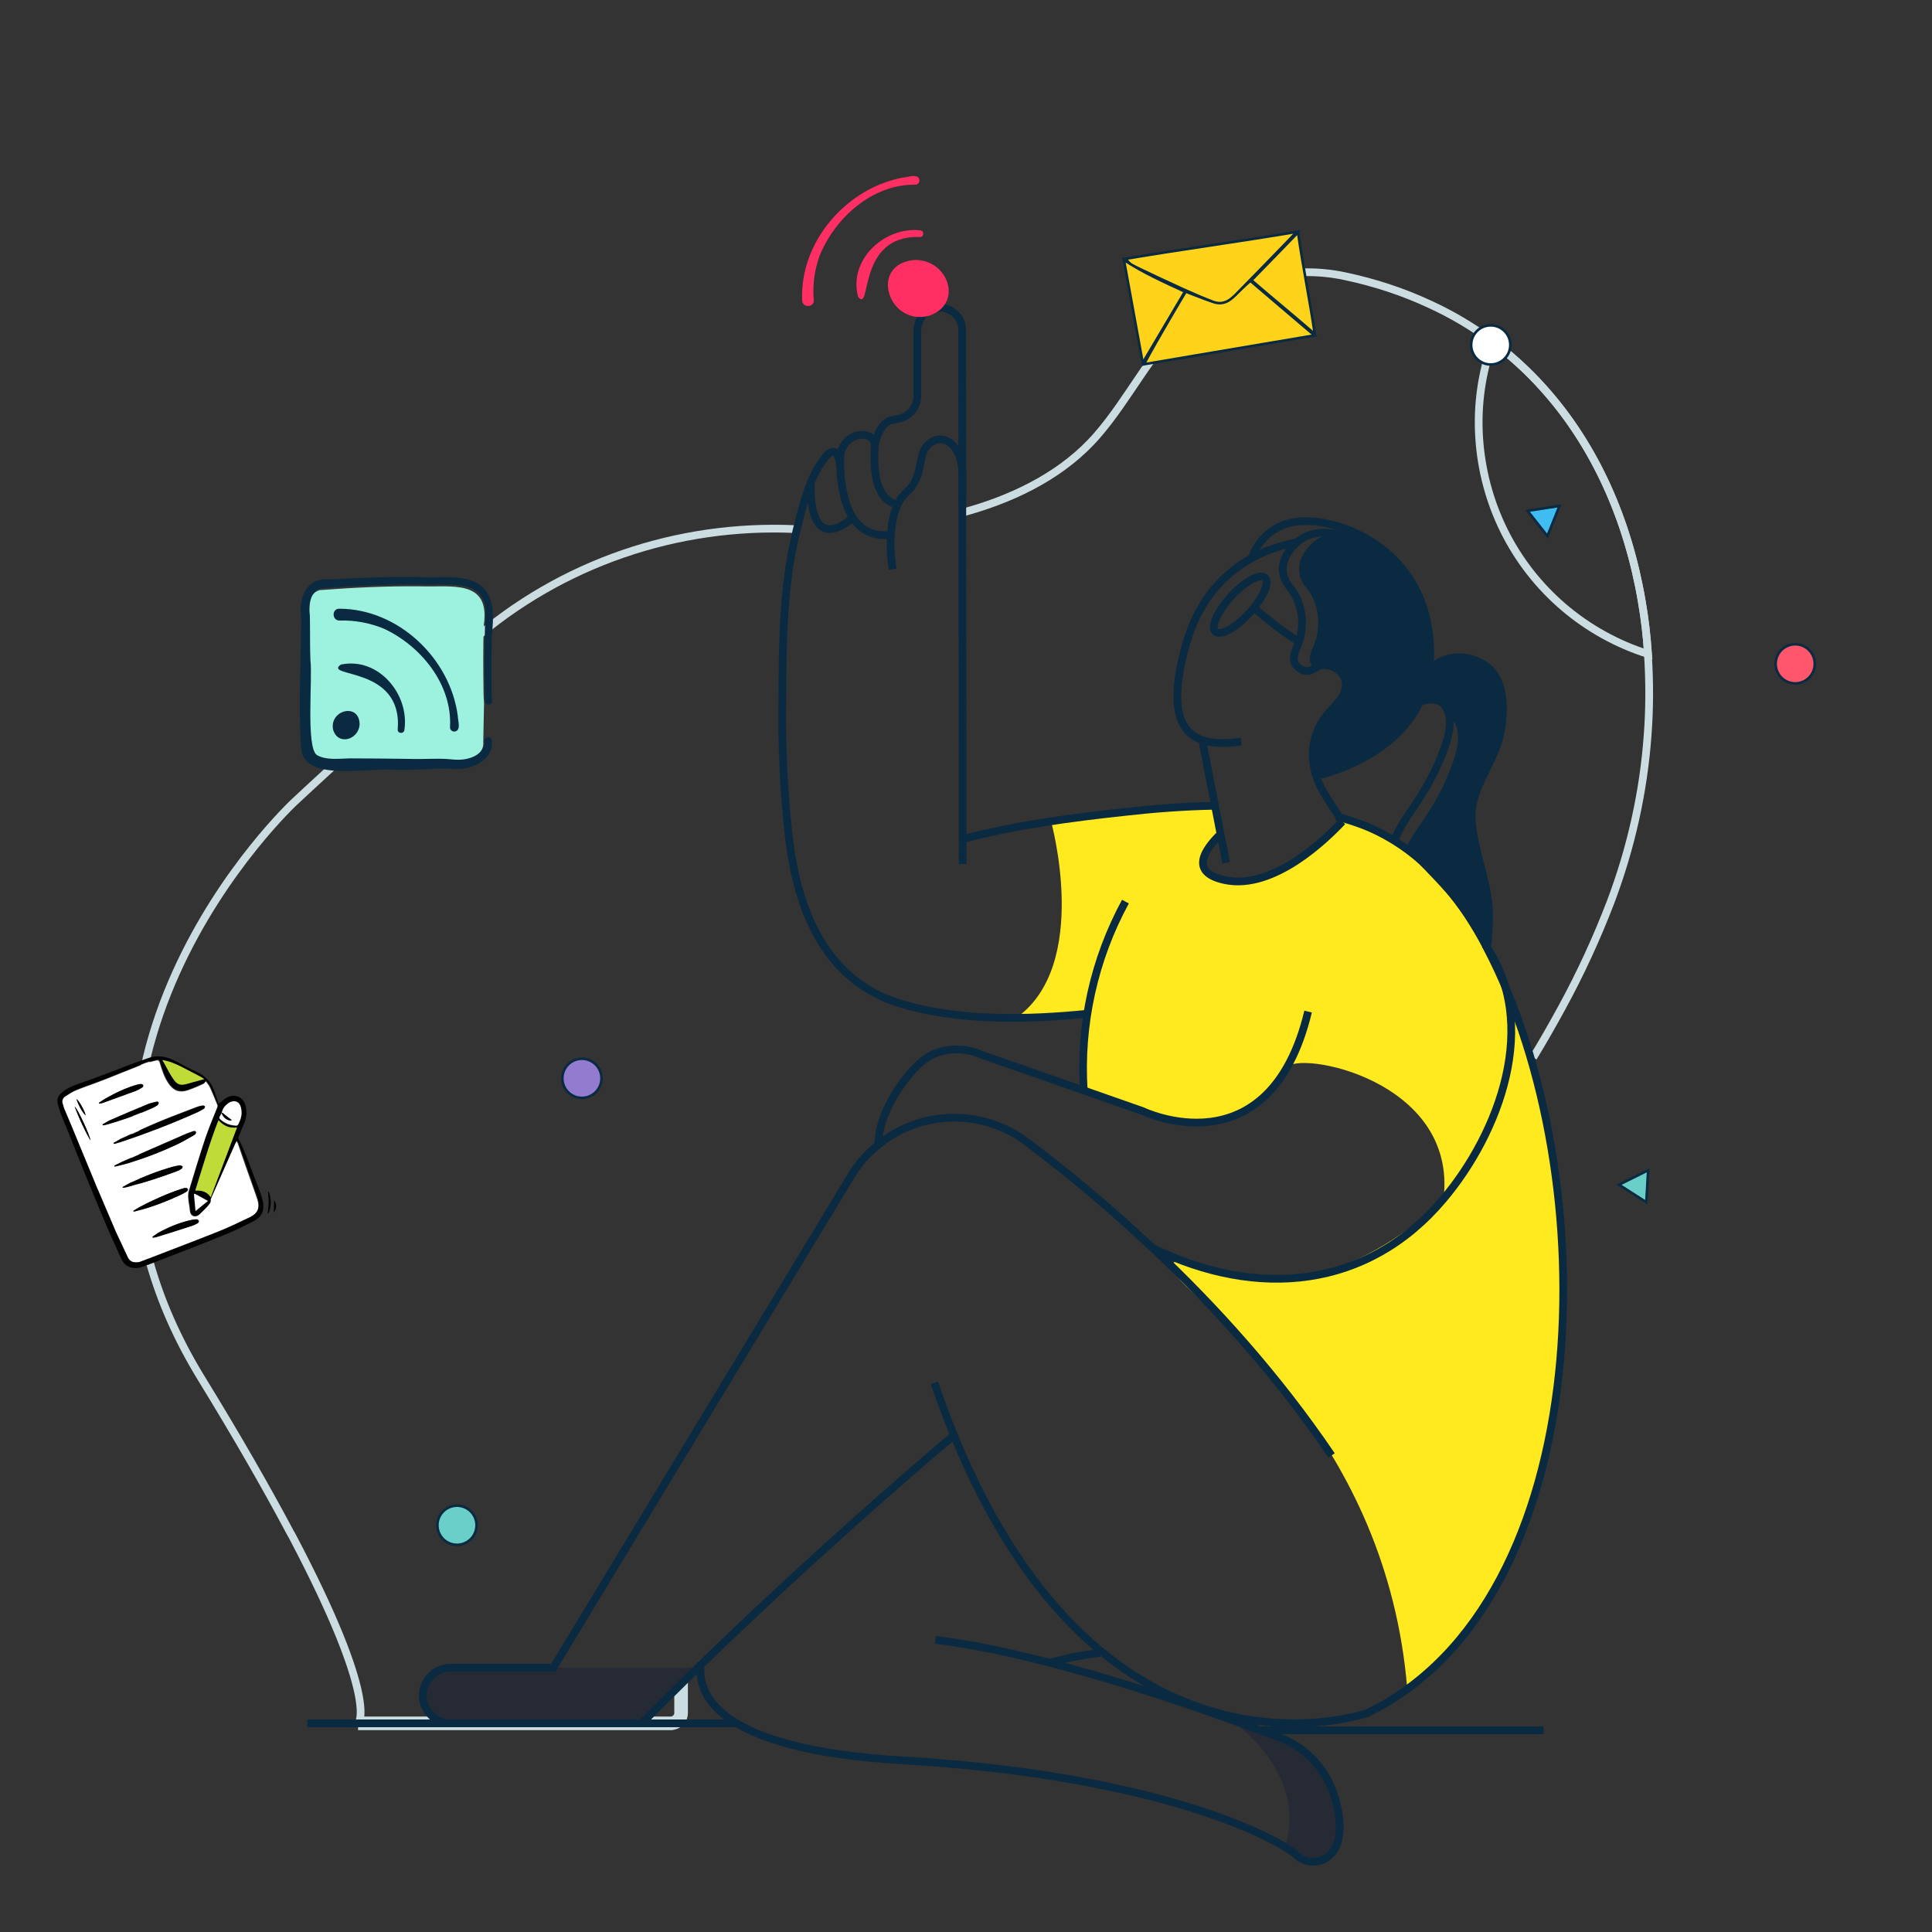 <?xml version="1.0" encoding="utf-8"?>
<!-- Generator: Adobe Illustrator 26.0.2, SVG Export Plug-In . SVG Version: 6.00 Build 0)  -->
<svg version="1.1" id="Layer_1" xmlns="http://www.w3.org/2000/svg" xmlns:xlink="http://www.w3.org/1999/xlink" x="0px" y="0px"
	 viewBox="0 0 750 750" style="enable-background:new 0 0 750 750;" xml:space="preserve">
<rect x="0" y="0" width="750" height="750" fill="#333333" stroke="none"/>
<style type="text/css">
	.st0{fill:none;stroke:#CCDDE2;stroke-width:3;stroke-miterlimit:10;}
	.st1{fill:none;stroke:#CCDDE2;stroke-width:5.28;stroke-miterlimit:10;}
	.st2{fill:#FFEA20;}
	.st3{fill:#252A34;}
	.st4{fill:#0A2A42;}
	.st5{fill:none;stroke:#0A2A42;stroke-width:3;stroke-miterlimit:10;}
	.st6{fill:#FFD31A;stroke:#0A2A42;stroke-miterlimit:10;}
	.st7{fill:#FE566A;stroke:#0A2A42;stroke-miterlimit:10;}
	.st8{fill:#6ACFC9;stroke:#0A2A42;stroke-miterlimit:10;}
	.st9{fill:#FFFFFF;stroke:#0A2A42;stroke-miterlimit:10;}
	.st10{fill:#3FBDF1;stroke:#0A2A42;stroke-miterlimit:10;}
	.st11{fill:#937BCF;stroke:#0A2A42;stroke-miterlimit:10;}
	.st12{fill:#9DF1DF;}
	.st13{fill:#FFFFFF;}
	.st14{fill:#BFDB38;}
	.st15{fill:#FF2E63;}
</style>
<path class="st0" d="M373.6,199c1.1-0.3,2.2-0.6,3.2-0.9c18.4-5.4,36.5-14.5,49.2-29.2c12.4-14.3,20.5-32,34.5-44.9
	c8.2-7.5,18-13,28.7-15.9s22-3.2,32.8-0.9c11.4,2.4,22.5,6,33,10.9c16.8,7.7,31.9,18.8,44.2,32.6c20.3,22.6,32.8,51.5,38.1,82.5
	c1.2,6.8,2,13.7,2.4,20.6c0.7,10.6,0.7,21.2-0.1,31.7c-1.6,22.1-6.5,43.8-14.3,64.5c-5.4,14.1-11.7,27.8-18.9,41
	c-3.6,6.6-7.3,13.1-11.2,19.5"/>
<path class="st0" d="M639.8,253.9c-12-3.8-23.2-10-32.8-18.2s-17.5-18.3-23.1-29.6s-8.9-23.6-9.7-36.3s1-25.2,5.3-37.1
	c7.1,5.4,13.7,11.4,19.7,18.1c20.3,22.6,32.8,51.5,38.1,82.5C638.5,240.1,639.3,247,639.8,253.9z"/>
<path class="st0" d="M309.3,205.4c-0.2,0-0.3,0-0.5,0c-46-2.1-91,13.3-125.7,43.6c-33.5,29.3-68.7,62.2-68.7,62.2
	S3.8,413.6,78,534.8c14.3,23.3,25.3,42.6,33.8,58.5c0.5,1,1,1.9,1.6,2.9c34,64.5,25.7,72.8,25.7,72.8"/>
<path class="st1" d="M264.4,647.4V665c0,0.9-0.3,1.8-0.9,2.5s-1.4,1.2-2.3,1.4c-0.3,0.1-0.5,0.1-0.8,0.1H139"/>
<path class="st2" d="M408,318.8c0,0,15.5,55.5-13.3,76.2c0.4,1.7,27.5-1.6,27.5-1.6l-1.5,29.9c0,0,31.4,12.2,46,12.3
	c14.6,0.1,29.1-13.9,32.7-21s66.5,4.2,61,50.8c0,0-40.1,42-84.4,28.9c0,0-30.2-11.9-18.3,2.1s80.7,62.6,88.6,159.3
	c0,0,57.4-34.7,60.3-141.4s-27.8-150.5-59.3-183.9c0,0-23.8-16.7-27.5-11.7c-3.7,5.1-27.8,24.7-35.8,23.3c-8-1.4-20-0.8-16.2-10.2
	c3.8-9.4,6.7-5.1,5.3-12.1c-1.4-7.1-1.7-7.9-10-7.1C454.6,313.6,408,318.8,408,318.8z"/>
<path class="st3" d="M270.9,647.4c-7.2,7-14.5,14.3-21.8,21.6h-73.7c-1.5,0.1-2.9-0.2-4.3-0.7c-1.4-0.5-2.6-1.3-3.6-2.3
	s-1.9-2.2-2.5-3.6c-0.6-1.3-0.9-2.8-0.9-4.2c0-1.5,0.3-2.9,0.9-4.2c0.6-1.3,1.4-2.5,2.5-3.6c1-1,2.3-1.8,3.6-2.3
	c1.4-0.5,2.8-0.8,4.3-0.7H270.9z"/>
<path class="st4" d="M555.1,254.4c0,1.9-0.1,3.7-0.4,5.6v0.1l-3.6,12.2v0.1c-7.8,16.7-25.4,24.4-34.5,27.4c-1.9,0.6-3.9,1.2-5.8,1.6
	c-2.4-7.9-1.5-15.6,3.3-22.5c2.1-3,5.2-5.2,7-8.4c1.7-3,1.9-6.6-0.7-9.2c-0.8-0.9-1.8-1.5-2.9-2.1c-0.9-0.5-1.9-0.7-3-0.8
	c-1,0-2.1,0.2-3,0.6c-0.4,0.2-0.7,0.4-1,0.5c-4-2.8-1.2-6.8,0-10.3c0.2-0.4,0.3-0.8,0.4-1.3v-0.1c0.4-1.2,3.1-11.1-3.9-19.8
	c-0.6-0.7-1.1-1.5-1.5-2.2c-0.7-1.3-1.1-2.8-1.2-4.3s0.2-3,0.7-4.4c1-2.5,2.7-4.7,4.7-6.5c2.1-1.9,4.7-3.1,7.5-3.5
	c12.3,1.7,25.3,11.9,26.1,12.6l0,0l0,0C550.4,227.8,555.3,239.1,555.1,254.4z"/>
<path class="st4" d="M583.1,284c-2.1,11.5-11.7,21.5-11.3,33.4c0.4,11.2,5.3,22.1,6.5,33.2c0.4,3.9,0.3,10.4-0.5,17.4
	c0,0.1,0,0.2,0,0.3c-7-13-24.7-30.9-32.4-38.4c1.2-2.6,2.7-5.2,4.4-7.6c5-7.2,9.7-14.5,12.8-22.7c2.1-5.2,5-12.9,2.4-18.4
	c-0.4-1-1.1-1.8-1.9-2.5c-0.1-1.1-0.4-2.2-0.9-3.3c-0.4-1.1-1.2-2-2.1-2.7c-1-0.7-2.1-1-3.2-1.1c-1.8-0.1-3.5,0.1-5.2,0.7v-0.1v-0.1
	c1.8-3.9,3-8,3.6-12.2v0.1c3.8-3.6,10.7-7.4,20.2-2.7c4,2,6.3,5.5,7.4,9.6C584.4,272.4,584,278.9,583.1,284z"/>
<path class="st5" d="M516.9,565c-21.2-31.3-45.7-58.2-69.2-80.3c-5.8-5.4-11.5-10.6-17-15.4c-11.5-10-22.4-18.7-32.1-26
	c-8.4-6.3-18.6-9.6-29.1-9.4s-20.6,3.9-28.7,10.6c-4.2,3.4-7.8,7.5-10.5,12.1L214.8,647.4h-39.4c-1.5-0.1-2.9,0.2-4.3,0.7
	c-1.4,0.5-2.6,1.3-3.6,2.3s-1.9,2.2-2.5,3.6c-0.6,1.3-0.9,2.8-0.9,4.2c0,1.5,0.3,2.9,0.9,4.2c0.6,1.3,1.4,2.5,2.5,3.6
	c1,1,2.3,1.8,3.6,2.3c1.4,0.5,2.8,0.8,4.3,0.7h73.7c7.3-7.3,14.6-14.6,21.8-21.6c43.2-42,83.7-77,99.4-90.2"/>
<path class="st5" d="M420.7,423.3c-1.6-25.5,4-50.9,16.2-73.3"/>
<path class="st5" d="M507.8,392.7c-15,62.5-64.3,38.6-64.3,38.6l-19.1-6.7l-43.2-15.1c-7-3.1-15.2-2.9-21.5,1.2
	c-5.6,3.6-18.4,18.7-18.8,33.7"/>
<path class="st5" d="M362.7,536.8c2.5,7.2,5,13.9,7.6,20.3C429,700.8,530.8,665,530.8,665c89.9-43.6,92.8-208.3,46.6-296.7
	c-0.2-0.5-0.5-1-0.8-1.6c-8.6-16.1-20-30.9-35.4-40.4c-4.4-2.7-9-5-13.9-6.7c-2.8-1-5.7-1.9-8.6-2.6"/>
<path class="st5" d="M373.8,325.7c20.5-5.4,41.6-8.2,62.8-10.5c10.6-1.2,22.7-2.2,35.1-2.4"/>
<path class="st5" d="M346.5,221c0,0-3.8-21.8,5.5-30c4.1-3.6,4.8-8.3,5.8-13.4c1.2-6.9,8.5-9.8,13-3.7c4.1,5.5,2.7,15.6,2.7,21.9"/>
<path class="st5" d="M348.5,195.7c0,0-10.5,0.3-8.9-22.4v-0.1c0.3-3.6,2.9-9.4,6.5-10.1l2.7-0.5c2-0.4,3.9-1.5,5.2-3.1
	c1.3-1.6,2.1-3.6,2.1-5.7v-25.3c0-4.2,2.8-8.1,7-8.9c1.3-0.3,2.6-0.2,3.8,0.1c1.3,0.3,2.4,0.9,3.4,1.7c1,0.8,1.8,1.8,2.4,3
	s0.8,2.4,0.8,3.7l0.2,207.3"/>
<path class="st5" d="M345.8,207.6c-18.5,2.2-19.9-20.8-19.6-30.9c0-0.1,0-0.1,0-0.1"/>
<path class="st5" d="M314.8,186.8c0,0-2.2,29.5,16.3,14.2"/>
<path class="st3" d="M517.1,719.4c-0.8,1-1.8,1.8-3,2.4c-1.1,0.6-2.4,0.9-3.7,1c-1.3,0.1-2.6-0.1-3.8-0.5c-1.2-0.4-2.3-1.1-3.3-2
	c-1.4-1.2-2.9-2.3-4.5-3.2c9.2-29.1-20.4-49-21.2-49.5c4.1,1.4,7.9,2.8,11.5,4.2c2.7,1,5.2,1.9,7.6,2.8c8.6,3.3,15.7,9.9,19.5,18.3
	C519.5,699.7,522.5,713,517.1,719.4z"/>
<path class="st5" d="M576.5,366.7c21.5,30.5,5.5,73.1-16.2,98.8c-29.5,35-72.2,38.7-112.6,19.1"/>
<path class="st5" d="M521.1,318.8c-4.1-6-8.8-12.8-10.2-17.6c-2.4-7.9-1.5-15.6,3.3-22.5c2.1-3,5.2-5.2,7-8.5c1.7-3,1.8-6.6-0.7-9.2
	c-2.2-2.2-5.8-3.7-8.9-2.2c-2.7,1.3-4.1,2.8-7.2,0.6c-4.6-3.2-0.5-8,0.3-11.7c0.1-0.6,0.3-1.2,0.4-1.8"/>
<path class="st5" d="M466.7,287.3l7.7,39.5l1.6,8.1"/>
<path class="st5" d="M473.8,323.8c-6.4,6.2-12.2,15,1.9,17.9c18.8,3.8,39.1-16.1,45.4-22.8"/>
<path class="st5" d="M486.1,216.3c0,0,4.1-14.2,21.2-14c17,0.2,48.3,13.9,47.9,52.1s-44.3,46.8-44.3,46.8"/>
<path class="st5" d="M543.4,219.7c0,0-26.2-21.3-39.9-9.2c0,0-10.3,8.2-2.8,17.5s3.9,19.9,3.9,19.9"/>
<path class="st5" d="M551.2,272.4c3.4-1.1,8.4-1.8,10.6,3c2.6,5.6-0.3,13.2-2.4,18.4c-3.2,8.2-7.8,15.5-12.8,22.7
	c-2.1,3-3.9,6.3-5.3,9.7"/>
<path class="st5" d="M577.3,368.3c0-0.1,0-0.2,0-0.3c0.8-7,1-13.5,0.5-17.4c-1.2-11.2-6.1-22-6.5-33.2c-0.4-11.8,9.2-21.8,11.3-33.4
	c1.6-8.8,1.8-22-7.7-26.7c-9.4-4.7-16.4-0.9-20.2,2.7"/>
<path class="st5" d="M481.8,287.9c-5.3,0.7-10.7,0.9-15.1-0.6c-8.6-3-13.3-12.6-6.2-37.5c8.9-31.2,34.3-37.8,42.9-39.2
	c-0.7,0-1.3,0.1-1.9,0.4"/>
<path class="st5" d="M485,238c5.3-5.8,8-11.9,6.1-13.7c-2-1.8-7.9,1.4-13.2,7.2c-5.3,5.8-8,11.9-6.1,13.7
	C473.8,247,479.7,243.8,485,238z"/>
<path class="st5" d="M504.2,249.1c-6.2-3.9-12-8.4-17.5-13.2"/>
<path class="st5" d="M272.1,645.4c-1.7,11.7,5,33.7,78.6,38c87.9,5.2,133.6,24.7,148.1,33.6c1.6,0.9,3.1,2,4.5,3.2
	c0.9,0.9,2,1.6,3.3,2c1.2,0.4,2.5,0.6,3.8,0.5s2.5-0.4,3.7-1c1.1-0.6,2.2-1.4,3-2.4c5.4-6.4,2.4-19.7-0.8-26.5
	c-3.8-8.4-10.8-15-19.5-18.3c-2.4-0.9-4.9-1.9-7.6-2.8c-3.6-1.4-7.5-2.7-11.5-4.2c-10.7-3.8-22.8-8-35.5-12
	c-11.3-3.6-23.1-7-34.6-10c-1.1-0.3-2.1-0.6-3.2-0.8c-14.6-3.7-28.8-6.6-41.3-8.1"/>
<path class="st5" d="M407.5,645.5c6.4-1.8,12.9-3.1,19.5-3.8"/>
<path class="st5" d="M326.2,181.5c-0.2-1.7-0.4-3.9-1.4-5.3c-1.4-2-3.6,0.2-4.6,1.5c-5.5,7-7.8,15.9-10,24.3
	c-2,7.7-3.6,15.6-4.5,23.6c-1.9,15.2-1.9,30.6-2,45.9c-0.3,17.1,0.5,34.2,2.3,51.3c3,28.9,13.5,57.9,43.9,66.9
	c22.1,6.6,48,6.3,72.5,3.8"/>
<path class="st5" d="M326.1,178.3c-0.1-1.9,0.4-3.8,1.5-5.4c1-1.6,2.5-2.9,4.3-3.6c3.3-1.2,7.8-0.3,7.7,3.9c0,0.1,0,0.1,0,0.2"/>
<path class="st5" d="M119.3,669c3.1,0,166.7,0,166.7,0"/>
<path class="st5" d="M489.3,671.7h109.9"/>
<g>
	<g>
		<path class="st6" d="M460.3,113.2c1.4,0.6,3.4,1.3,4.9,1.9c1.6,0.6,3.1,1.2,4.7,1.7c3.4,1.1,6.4,0.3,9.1-2
			c2.2-1.9,4.2-3.9,6.4-5.8c8.2,7,16.5,14.1,24.9,21.2c-22.3,3.8-44.1,7.4-66.2,11.2C449.3,131.5,460.5,112.9,460.3,113.2z"/>
		<path class="st6" d="M503.4,90c-1.4,1.4-2.8,3-4.3,4.5c-6.5,6.7-13,13.4-19.5,20c-0.4,0.4-0.8,0.7-1.1,1c-2.3,2.1-4.9,2.8-7.8,1.6
			c-3.9-1.5-7.8-3.2-11.6-4.9c-6.6-3-13.1-6.1-19.6-9.2c-1.1-0.5-1.6-1.8-2.8-2.5C459.2,96.7,481,93.8,503.4,90z"/>
		<path class="st6" d="M460,113.2c-5.5,9.2-10.9,18.5-16.4,27.7c-2.4-13.3-4.9-26.7-7.3-40C443.7,105.8,452,109.5,460,113.2z"/>
		<path class="st6" d="M485.8,108.8c6.1-6.2,11.9-12.2,18.1-18.6c1.9,13.5,4.6,26.4,6.5,39.5C502.5,122.8,493.9,115.8,485.8,108.8z"
			/>
	</g>
</g>
<circle class="st7" cx="696.9" cy="257.7" r="7.6"/>
<circle class="st8" cx="177.4" cy="592.1" r="7.6"/>
<circle class="st9" cx="578.7" cy="133.9" r="7.6"/>
<polygon class="st10" points="605.4,196.4 593,198.3 600.7,208.1 "/>
<polygon class="st8" points="628.5,459.9 639.1,466.7 639.8,454.3 "/>
<circle class="st11" cx="225.9" cy="418.6" r="7.6"/>
<g>
	<path class="st12" d="M187.9,273.1c-0.1-1.5-0.2-3-0.2-4.4c-0.1-8.2-0.2-17.7,0.1-25.9c2.7-18.3-12.8-14.7-25.2-15.2h0.2
		c-12.9-0.1-25.9,0.5-38.8,1.5c-4.3,1.3-4.7,6.8-4.2,10.7c0.1,5.1,0,12.2,0.2,17.2c0.9,6.9-1.8,33.8,2.5,36.8
		c3.6,2.1,8.5,1.4,12.6,1.3c7.1,0,16.3,0.1,23.5,0.2c5.1,0.2,10.2-0.3,15.3,0.1c2.5,0.3,5.1,0.4,7.5-0.3c3.3-0.8,6.5-3.3,6.2-7"/>
	<g>
		<path class="st4" d="M190.9,287.3c1,6.9-6.3,10.9-12.3,11.2c-2.7,0.2-5.5-0.3-8.2-0.1c-5.2,0.2-11,0.5-16.3,0.5
			c-9.7-1.3-36.4,5.2-37.2-8.5c-1.2-16.9,0-34.3,0-51.3v0.2c-1.1-7.2,2.2-15.1,10.6-14.4c13.3-0.6,26.8-1.3,40.2-0.7
			c18.3-1.1,25.7,2.9,23.2,22.4c-0.1,8.2-0.3,17.5,0.1,25.6c0.2,1.6-2.4,1.9-2.6,0.2c-0.1-1.5-0.2-3-0.2-4.4
			c-0.1-8.2-0.2-17.7,0.1-25.9c2.7-18.3-12.8-14.7-25.2-15.2h0.2c-12.9-0.1-25.9,0.5-38.8,1.5c-4.3,1.3-4.7,6.8-4.2,10.7
			c0.1,5.1,0,12.2,0.2,17.2c0.9,6.9-1.8,33.8,2.5,36.8c3.6,2.1,8.5,1.4,12.6,1.3c7.1,0,16.3,0.1,23.5,0.2c5.1,0.2,10.2-0.3,15.3,0.1
			c2.5,0.3,5.1,0.4,7.5-0.3c3.3-0.8,6.5-3.3,6.2-7C188.2,285.9,190.8,285.7,190.9,287.3L190.9,287.3z"/>
		<g>
			<path class="st4" d="M129.3,283.2c1.8,6.4,9.9,4,10.3-1.9C139.6,272.6,127.8,275.6,129.3,283.2z"/>
			<path class="st4" d="M132.3,258c-7.1,5.1,24,0.4,22.1,25c-0.3,1.8,2.4,2.1,2.6,0.3C159,269.4,146.8,254.9,132.3,258L132.3,258z"
				/>
			<path class="st4" d="M177.7,277.8c-3-22.3-23.1-41.4-45.9-41.5c-3.1-0.1-3,4.6,0,4.6c5.8-0.2,11.7,0.9,17.1,3.1
				c14.5,6.7,26.7,21.7,25.8,38.2c-0.1,1,0.7,1.8,1.7,1.8C179.2,283.7,177.7,279.6,177.7,277.8L177.7,277.8z"/>
		</g>
	</g>
</g>
<path class="st4" d="M169.7,276"/>
<g>
	<path d="M84.9,428.5c1.1-0.8,2.1-1.9,3.3-2.5c3.1-1.6,6.4,0,7.2,3.5c0.5,2.2,0.3,4.4-0.6,6.5c-0.7,1.8-1.5,3.5-2.2,5.3
		c-0.1,0.2-0.1,0.6,0,0.8c2.4,4.6,4.1,9.5,5.9,14.3c0.8,2.1,1.7,4.1,2.4,6.2c0.5,1.3,0.9,2.7,1.2,4.1c0.6,3.3-0.6,5.8-3.6,7.3
		c-3.8,2-7.7,3.9-11.7,5.5c-8.8,3.6-17.6,7-26.5,10.4c-1.9,0.8-3.9,1.5-5.8,2.1c-1.8,0.5-3.6,0.3-5.3-0.7c-1.2-0.8-1.8-2-2.4-3.2
		c-2.3-5.2-4.7-10.4-6.9-15.7c-2.7-6.5-5.4-12.9-8-19.4c-1.9-4.7-3.8-9.5-5.7-14.3c-0.9-2.1-1.8-4.3-2.6-6.4c-0.5-1.3-0.9-2.7-1.2-4
		c-0.4-1.8,0.3-3.1,1.6-4.2c1.7-1.4,3.6-2.3,5.7-3.1c2.8-1,5.6-1.9,8.4-3c4.7-1.8,9.4-3.6,14.2-5.4c1.6-0.6,3.2-1.1,4.8-1.7
		c3.6-1.4,7.1-0.9,10.4,0.7c3,1.4,5.8,3.2,8.8,4.5c3.8,1.7,6.1,4.5,7.2,8.4C84,426,84.5,427.3,84.9,428.5z M86.1,432L86.1,432
		c-0.3,0.6-0.6,1.2-0.9,1.8c-0.1,0.2,0,0.6,0.2,0.8c1.4,1.3,3,2.1,4.9,2.4c2,0.3,2,0.3,2.7-1.5c0.1-0.3,0.3-0.7,0.4-1
		c0.4-1.5,0.5-3,0.1-4.5c-0.5-1.8-1.7-2.6-3.5-2.2c-0.3,0.1-0.7,0.2-1,0.4C87.5,429,86.4,430.3,86.1,432z M91.9,442.9
		c-0.1,0.3-0.2,0.4-0.3,0.6c-3.2,7.2-6.3,14.3-9.5,21.5c0,0.1-0.1,0.2-0.1,0.3c0.2,1.3-0.6,2-1.3,2.8c-1,1.1-2,2.1-3.1,3.1
		c-0.7,0.7-1.5,1-2.4,0.6c-0.9-0.3-1.2-1.1-1.3-2c-0.1-1-0.2-2-0.4-2.9c-0.3-1.6-0.6-3.3,0-4.9c2.1-6.8,4.1-13.7,6.4-20.5
		c1.4-4.1,3.1-8.1,4.7-12.1c0.1-0.2,0.1-0.4,0-0.6c-1-2.4-1.9-4.8-3-7.1c-0.4-0.9-1.1-1.6-1.5-2.2c-0.4,0.4-0.6,0.8-1,1
		c-1.9,0.8-3.9,1.7-5.8,2.4c-3.3,1.2-5.8,0.3-7.8-2.7c-1.6-2.4-2.5-5.1-3.3-7.9c-0.3-0.9-0.7-1.1-1.4-0.9c-1.7,0.4-3.3,0.8-4.9,1.4
		c-5.1,2-10.2,4.1-15.3,6.1c-3.6,1.4-7.2,2.6-10.7,4c-1.6,0.6-3,1.6-4.4,2.5c-0.9,0.6-1.3,1.5-1,2.6c0.2,0.7,0.4,1.5,0.7,2.2
		c1.7,4.3,3.5,8.5,5.3,12.7c2.3,5.6,4.5,11.2,6.9,16.7c2.6,6.1,5.1,12.2,7.8,18.3c1.4,3.3,3,6.5,4.6,9.8c0.7,1.4,1.8,2.1,3.4,2
		c0.5,0,0.9-0.1,1.4-0.2c1.7-0.6,3.4-1.2,5-1.9c8.5-3.3,17-6.5,25.5-9.9c4.2-1.7,8.3-3.6,12.3-5.6c2.8-1.4,3.6-3.3,2.8-6.4
		c-0.3-1.3-0.8-2.5-1.3-3.8c-2.1-6.1-4.2-12.2-6.4-18.3C92.2,443.6,92.1,443.4,91.9,442.9z M84.8,434.9c-3.5,9-6.1,18.1-9,27.3
		c2.6-0.2,4.7,0.5,6,2.6c3.4-9,6.8-18.1,10.2-27.1C89.1,438,87.2,437.2,84.8,434.9z M79.3,418.9c-0.5-0.3-1-0.7-1.6-1
		c-2.5-1.3-5-2.6-7.5-3.9c-1.2-0.6-2.4-1.1-3.7-1.6c-1.1-0.4-2.2-0.6-3.3-0.9c0,0.1-0.1,0.1-0.1,0.2c0.3,0.6,0.6,1.2,1,1.7
		c1.1,1.8,2,3.7,3.2,5.5c1.5,2.2,2.9,2.5,5.5,1.8C74.9,420,77.1,419.5,79.3,418.9z M75.6,463.4c-0.1,0.1-0.2,0.2-0.3,0.3
		c0.2,2.1,0.4,4.2,0.6,6.5c1.6-1.3,3.1-2.5,4.8-3.9C79,465.2,77.3,464.3,75.6,463.4z"/>
	<path d="M103.9,471.3c0.1-1.5,0.3-3,0.4-4.5c0-1.5-0.2-3-0.3-4.5C105.5,464,105.5,469.6,103.9,471.3z"/>
	<path d="M106.4,466c1.1,1.2,1,3.5-0.1,4.6C106.3,469.1,106.4,467.6,106.4,466z"/>
	<path class="st13" d="M91.9,442.9c0.2,0.4,0.3,0.7,0.4,1c2.1,6.1,4.2,12.2,6.4,18.3c0.4,1.2,0.9,2.5,1.3,3.8c0.8,3,0,5-2.8,6.4
		c-4.1,2-8.1,3.9-12.3,5.6c-8.5,3.4-17,6.6-25.5,9.9c-1.7,0.6-3.3,1.3-5,1.9C54,490,53.5,490,53,490c-1.6,0.1-2.7-0.5-3.4-2
		c-1.5-3.3-3.1-6.5-4.6-9.8c-2.6-6.1-5.2-12.2-7.8-18.3c-2.3-5.6-4.6-11.1-6.9-16.7c-1.7-4.2-3.5-8.5-5.3-12.7
		c-0.3-0.7-0.4-1.5-0.7-2.2c-0.3-1.1,0.1-2,1-2.6c1.4-0.9,2.9-1.9,4.4-2.5c3.5-1.4,7.2-2.6,10.7-4c5.1-2,10.2-4.1,15.3-6.1
		c1.6-0.6,3.3-1,4.9-1.4c0.7-0.2,1.2,0,1.4,0.9c0.8,2.7,1.7,5.5,3.3,7.9c2,3,4.4,3.9,7.8,2.7c2-0.7,3.9-1.5,5.8-2.4
		c0.4-0.2,0.6-0.6,1-1c0.4,0.6,1.1,1.4,1.5,2.2c1.1,2.3,2,4.7,3,7.1c0.1,0.2,0,0.4,0,0.6c-1.6,4-3.3,8-4.7,12.1
		c-2.3,6.8-4.3,13.7-6.4,20.5c-0.5,1.6-0.2,3.3,0,4.9c0.2,1,0.3,2,0.4,2.9s0.4,1.6,1.3,2c0.9,0.3,1.7,0,2.4-0.6c1-1,2.1-2,3.1-3.1
		c0.7-0.8,1.5-1.6,1.3-2.8c0-0.1,0.1-0.2,0.1-0.3c3.2-7.2,6.3-14.3,9.5-21.5C91.7,443.4,91.8,443.2,91.9,442.9z M44.1,443.7
		c0,0.1,0.1,0.1,0.1,0.2c0.2,0,0.4,0,0.5-0.1c0.9-0.2,1.8-0.5,2.7-0.8c9.8-3.3,19.4-6.9,28.8-11.2c1-0.5,2-1.1,3-1.6
		c0.2-0.1,0.3-0.5,0.4-0.8c-0.3-0.1-0.6-0.4-0.9-0.3c-0.7,0.1-1.4,0.3-2.1,0.5c-5.1,2-10.1,3.8-15.1,5.9s-9.9,4.4-14.8,6.6
		C45.8,442.7,44.9,443.3,44.1,443.7z M44.4,452.5c0,0.1,0.1,0.1,0.1,0.2c0.2,0,0.5,0,0.7-0.1c1.7-0.4,3.3-0.8,5-1.3
		c6.8-2.1,13.4-4.6,19.7-7.7c1.9-0.9,3.6-2,5.4-3c0.4-0.2,1-0.6,0.8-1.2c-0.3-0.7-1-0.3-1.4-0.2c-1.3,0.4-2.6,0.9-3.8,1.5
		c-7.9,3.4-15.7,6.9-23.6,10.3C46.2,451.6,45.4,452.1,44.4,452.5z M47.6,460.8c0,0.1,0.1,0.2,0.1,0.3c0.4-0.1,0.9-0.1,1.3-0.2
		c6.7-1.7,13.2-3.8,19.6-6.2c0.6-0.2,1.2-0.5,1.8-0.9c0.3-0.2,0.4-0.6,0.6-0.9c-0.3-0.2-0.7-0.5-1-0.5c-1,0.1-2.1,0.3-3.1,0.6
		c-5.6,1.6-11,3.7-16.3,6.2C49.5,459.7,48.6,460.3,47.6,460.8z M39.8,436.5c0,0.1,0.1,0.2,0.1,0.4c0.6-0.1,1.3-0.2,1.9-0.4
		c5.5-1.6,11-3.5,16.2-5.8c1-0.4,2-1,3-1.5c0.3-0.2,0.6-0.7,0.6-1c-0.1-0.6-0.7-0.5-1.1-0.4c-1.1,0.3-2.1,0.5-3.1,0.9
		c-4.6,1.9-9.3,3.9-13.9,5.9C42.3,435,41.1,435.8,39.8,436.5z M51.8,470c0,0.1,0.1,0.1,0.1,0.2c0.1,0,0.2,0,0.3,0
		c0.2,0,0.5,0,0.7-0.1c6-1.5,11.7-3.7,17.3-6.3c0.9-0.4,1.7-0.9,2.5-1.4c0.2-0.1,0.4-0.6,0.3-0.8c-0.1-0.2-0.5-0.5-0.8-0.5
		c-0.6,0-1.2,0.2-1.7,0.4c-5.6,1.8-10.9,4.3-16,6.9C53.5,468.9,52.7,469.5,51.8,470z M59.2,480.1c0,0.1,0.1,0.2,0.1,0.3
		c0.5-0.1,1.1-0.1,1.6-0.3c4.6-1.4,9.1-2.9,13.6-4.3c0.8-0.2,1.5-0.6,2.2-1c0.3-0.1,0.6-0.7,0.5-0.9c-0.1-0.3-0.6-0.6-0.9-0.6
		c-0.6,0-1.2,0.1-1.8,0.2c-4.7,1-9,2.8-13.2,5.1C60.6,479.2,59.9,479.7,59.2,480.1z M38.4,428.1c0.1,0.1,0.1,0.2,0.2,0.3
		c0.4-0.1,0.8-0.1,1.2-0.2c4.4-1.6,8.8-3.2,13.2-4.8c0.8-0.3,1.6-0.8,2.4-1.3c0.2-0.1,0.4-0.6,0.3-0.8c-0.1-0.2-0.5-0.5-0.8-0.5
		c-0.5,0-0.9,0.1-1.4,0.2c-4.3,1.3-8.4,3.1-12.2,5.3C40.2,426.8,39.3,427.5,38.4,428.1z M35.1,442.7c-0.2-2-4.9-12.3-6.1-13.1
		C30.7,434.2,32.7,438.5,35.1,442.7z M33.2,433c0-1.2-2.6-5.9-3.5-6.3C30.5,429.1,31.6,431.2,33.2,433z"/>
	<path class="st14" d="M84.8,434.9c2.4,2.4,4.3,3.1,7.2,2.8c-3.4,9.1-6.8,18.1-10.2,27.1c-1.3-2.1-3.4-2.8-6-2.6
		C78.7,453,81.3,443.8,84.8,434.9z"/>
	<path class="st14" d="M79.3,418.9c-2.2,0.6-4.4,1.2-6.5,1.8c-2.6,0.8-4,0.5-5.5-1.8c-1.2-1.7-2.2-3.6-3.2-5.5
		c-0.3-0.6-0.6-1.2-1-1.7c0-0.1,0.1-0.1,0.1-0.2c1.1,0.3,2.3,0.5,3.3,0.9c1.3,0.5,2.5,1,3.7,1.6c2.5,1.3,5,2.6,7.5,3.9
		C78.2,418.2,78.8,418.6,79.3,418.9z"/>
	<path class="st13" d="M86.1,432c0.3-1.8,1.4-3,2.9-4c0.3-0.2,0.6-0.3,1-0.4c1.8-0.4,3,0.4,3.5,2.2c0.4,1.5,0.4,3-0.1,4.5
		c-0.1,0.3-0.2,0.7-0.4,1c-0.7,1.8-0.7,1.8-2.7,1.5c-1.9-0.3-3.5-1.1-4.9-2.4c-0.2-0.2-0.3-0.6-0.2-0.8
		C85.4,433.2,85.8,432.6,86.1,432c0.2,1.7,2.6,3.4,3.8,2.9c-1.2-0.9-2.4-1.9-3.6-2.8C86.3,432,86.2,432,86.1,432z"/>
	<path class="st13" d="M75.6,463.4c1.7,0.9,3.3,1.8,5.1,2.8c-1.7,1.4-3.2,2.6-4.8,3.9c-0.2-2.2-0.4-4.3-0.6-6.5
		C75.4,463.5,75.5,463.5,75.6,463.4z"/>
	<path d="M86.1,432c0.1,0,0.2,0,0.3,0c1.2,1,2.4,1.9,3.6,2.8C88.6,435.4,86.3,433.7,86.1,432L86.1,432z"/>
	<path d="M44.1,443.7c0.9-0.5,1.7-1,2.6-1.4c4.9-2.2,9.8-4.5,14.8-6.6s10.1-4,15.1-5.9c0.7-0.3,1.4-0.4,2.1-0.5
		c0.3,0,0.6,0.2,0.9,0.3c-0.1,0.3-0.2,0.7-0.4,0.8c-1,0.6-2,1.2-3,1.6c-9.4,4.2-19,7.9-28.8,11.2c-0.9,0.3-1.8,0.5-2.7,0.8
		c-0.2,0-0.4,0-0.5,0.1C44.1,443.9,44.1,443.8,44.1,443.7z"/>
	<path d="M44.4,452.5c0.9-0.5,1.8-0.9,2.7-1.3c7.9-3.4,15.7-6.9,23.6-10.3c1.3-0.5,2.5-1,3.8-1.5c0.5-0.2,1.1-0.5,1.4,0.2
		c0.3,0.6-0.4,0.9-0.8,1.2c-1.8,1-3.6,2.1-5.4,3c-6.4,3.1-12.9,5.6-19.7,7.7c-1.6,0.5-3.3,0.9-5,1.3c-0.2,0.1-0.4,0-0.7,0.1
		C44.5,452.7,44.5,452.6,44.4,452.5z"/>
	<path d="M47.6,460.8c1-0.5,1.9-1.1,2.9-1.6c5.3-2.5,10.7-4.6,16.3-6.2c1-0.3,2.1-0.5,3.1-0.6c0.3,0,0.7,0.3,1,0.5
		c-0.2,0.3-0.3,0.7-0.6,0.9c-0.6,0.4-1.2,0.7-1.8,0.9c-6.4,2.4-12.9,4.5-19.6,6.2c-0.4,0.1-0.8,0.1-1.3,0.2
		C47.7,461,47.7,460.9,47.6,460.8z"/>
	<path d="M39.8,436.5c1.2-0.7,2.4-1.5,3.7-2c4.6-2,9.2-4,13.9-5.9c1-0.4,2.1-0.6,3.1-0.9c0.4-0.1,1-0.2,1.1,0.4c0,0.3-0.3,0.8-0.6,1
		c-0.9,0.6-1.9,1.1-3,1.5c-5.3,2.3-10.7,4.3-16.2,5.8c-0.6,0.2-1.3,0.3-1.9,0.4C39.9,436.7,39.9,436.6,39.8,436.5z"/>
	<path d="M51.8,470c0.8-0.5,1.7-1.1,2.5-1.5c5.2-2.7,10.5-5.1,16-6.9c0.6-0.2,1.2-0.3,1.7-0.4c0.3,0,0.7,0.2,0.8,0.5
		c0.1,0.2-0.1,0.6-0.3,0.8c-0.8,0.5-1.6,1-2.5,1.4c-5.6,2.6-11.3,4.8-17.3,6.3c-0.2,0.1-0.5,0.1-0.7,0.1c-0.1,0-0.2,0-0.3,0
		C51.9,470.1,51.9,470.1,51.8,470z"/>
	<path d="M59.2,480.1c0.7-0.5,1.4-1,2.1-1.4c4.2-2.3,8.5-4.1,13.2-5.1c0.6-0.1,1.2-0.2,1.8-0.2c0.3,0,0.8,0.3,0.9,0.6
		c0.1,0.2-0.2,0.7-0.5,0.9c-0.7,0.4-1.4,0.7-2.2,1c-4.5,1.5-9.1,2.9-13.6,4.3c-0.5,0.2-1,0.2-1.6,0.3
		C59.3,480.4,59.3,480.3,59.2,480.1z"/>
	<path d="M38.4,428.1c0.9-0.6,1.8-1.2,2.8-1.8c3.9-2.2,7.9-4.1,12.2-5.3c0.4-0.1,0.9-0.2,1.4-0.2c0.3,0,0.7,0.2,0.8,0.5
		c0.1,0.2-0.1,0.7-0.3,0.8c-0.8,0.5-1.5,1-2.4,1.3c-4.4,1.6-8.8,3.2-13.2,4.8c-0.4,0.1-0.8,0.1-1.2,0.2
		C38.5,428.3,38.4,428.2,38.4,428.1z"/>
	<path d="M35.1,442.7c-2.4-4.1-4.3-8.5-6.1-13.1C30.1,430.4,34.9,440.7,35.1,442.7z"/>
	<path d="M33.2,433c-1.6-1.8-2.7-3.9-3.5-6.3C30.6,427.1,33.2,431.8,33.2,433z"/>
</g>
<g>
	<g>
		<g>
			<path class="st15" d="M360.6,122.6c13.4-4.5,7.7-21.5-5.1-21.7C337,102,344.6,126.7,360.6,122.6z"/>
			<path class="st15" d="M333.1,115.2c5.4,6.8-0.7-24,23.9-23.2c1.8,0.2,1.9-2.5,0.1-2.6C343.2,88,329.3,100.9,333.1,115.2
				L333.1,115.2z"/>
			<path class="st15" d="M350.7,68.9c-22.1,4-40.3,25-39.3,47.7c0.1,3.1,4.8,2.8,4.5-0.2c-0.5-5.8,0.3-11.7,2.3-17.2
				c6-14.7,20.5-27.7,37-27.5c1,0.1,1.8-0.8,1.7-1.8C356.6,67.2,352.6,68.8,350.7,68.9L350.7,68.9z"/>
		</g>
	</g>
</g>
</svg>
